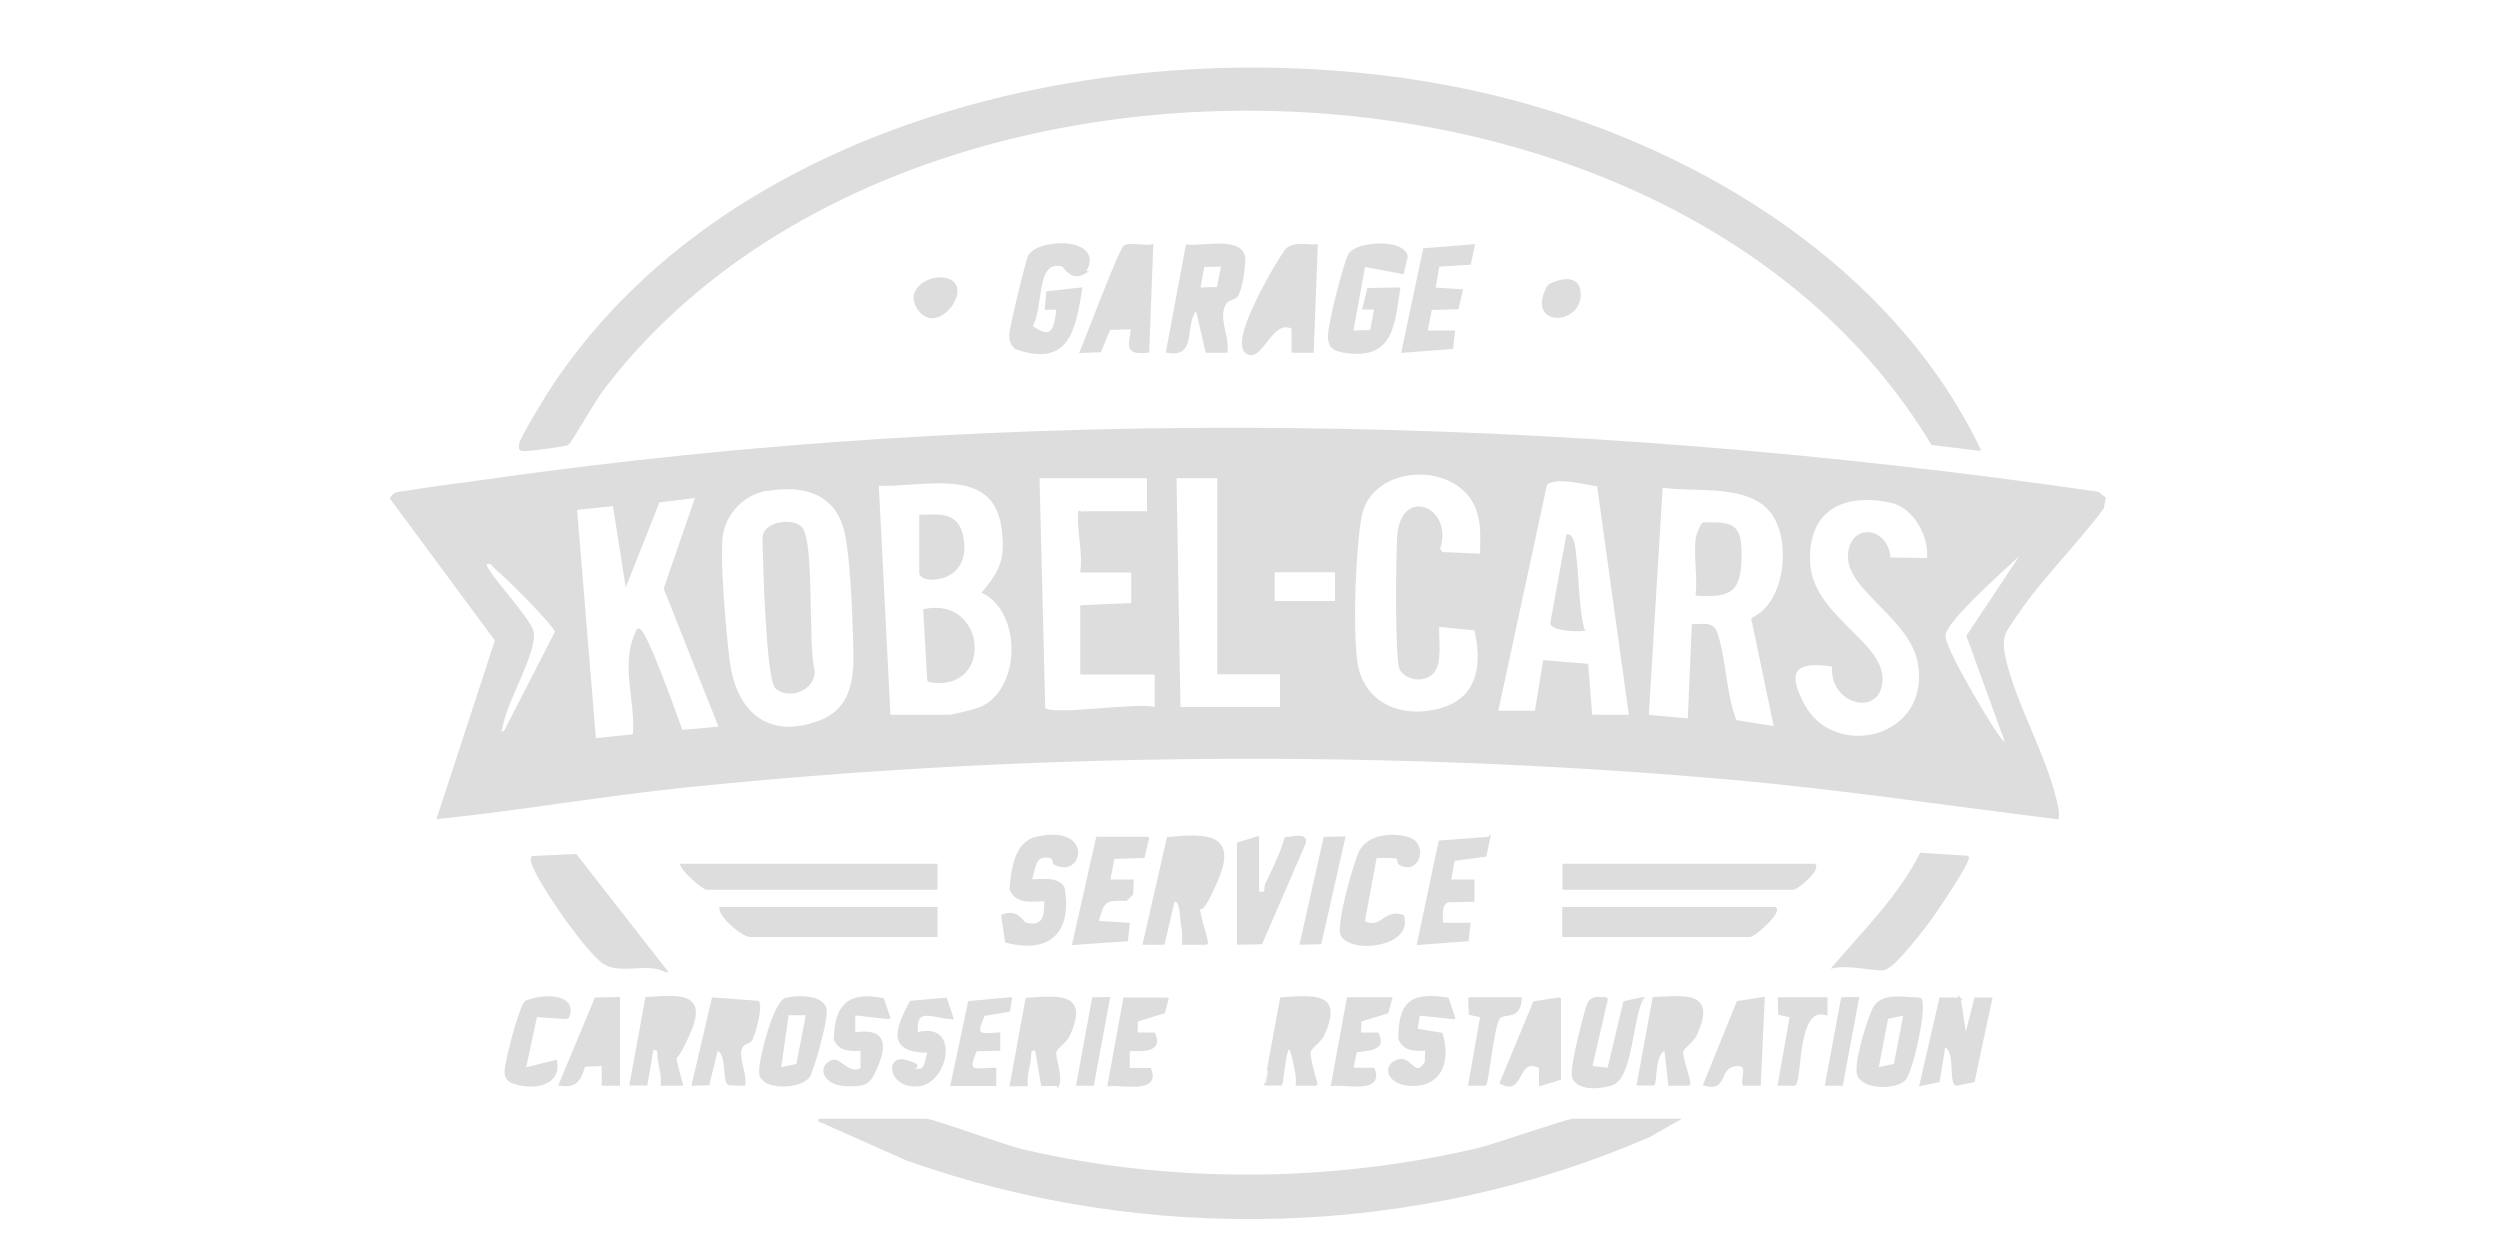 <svg xmlns="http://www.w3.org/2000/svg" viewBox="0 0 1000 500" fill="#DDDDDD" stroke="#DDDDDD"><path d="M823 327.2c-43.1-5.3-86.1-11.8-129.4-15.7-138.2-12.3-282.4-11.2-420.3 3.1-32.7 3.4-65.3 9.1-98 12.5l23.2-71-42-56.8c1.5-2.5 3.2-2 5.5-2.4 10.4-1.8 21.1-3 31.6-4.5 213-30.5 433.1-26.2 645.6 4.8l2.6 2.1-.8 3.9c-10.3 14-24.9 28.3-34.4 42.5-4.5 6.7-6.8 8.4-4.9 17.2 3.7 17.8 16.4 39.2 20.6 57.9.5 2.1 1 4.1.7 6.3ZM592.5 222.1c0-5.8.6-11.3-1.1-17-6.3-21.8-43.8-20.9-47.4 2.2-2.3 14.5-3.3 41.8-1.7 56.3 1.9 17.8 17.9 24.8 34.2 20.1s16.5-19.7 13.7-32l-15-1.5c-.4 5.1 1.5 15.1-2.3 18.9s-10.7 2.2-12.6-1.6-1.5-48.2-.8-54.2c2.1-18.3 21.5-9.4 16 6.2l1.2 1.8 15.8.7Zm-133.3-31.3h-43.9l2.3 92.6c2.6 3.7 37.9-2.3 44.8 0v-14.1h-29.8v-26.7l20.4-.9v-13.2h-20.4c1-6.6-.9-14.2-.9-20.3s.1-2 1.7-3.2h25.9v-14.1Zm28.2 0h-17.3l1.6 92.5h40.8v-14.1h-25.1zm-131.7 95.6H380c.8 0 9.9-2.2 11.4-2.8 17.5-6.4 18.3-38.4 2-46.7 7.2-8.7 9.2-13.3 7.8-25.1-3.1-26.6-31.8-17.2-50.2-18l4.7 92.5Zm283.6-92.3c-4.6-.6-18-4.2-21-.3l-19.6 91h15.7l3.3-20.2 17.1 1.4 1.6 20.4h15.7zm61.7 53.4c13.7-6.1 16.1-31.3 8-42.3-9.3-12.6-30.8-8.5-44.4-10.7l-5.6 91.9 16.6 1.5 1.6-37.7c3.3 0 7.7-1.2 9.1 2.7 3.7 10 3.6 25.2 7.9 35.6l15.9 2.5-9.1-43.6Zm-394.3-51.7c-9 1.5-16.5 8.9-18 18-1.5 8.8 1.4 41.2 2.8 51.4 2.8 19.9 15.6 31.2 36.1 23.6 14.2-5.3 14.6-18.4 14.2-31.4s-1.1-32.5-3.3-43.7c-3.3-16.4-16.5-20.4-31.6-17.8Zm-27.9 2.8-15.4 1.9-12.9 32.6-4.9-31.2-15.3 1.6 7.6 92.3 15.7-1.6c1.3-14.5-5.4-28.6 1.6-42.3 2.5-1.9 16.2 37.4 17.4 40.6l15.5-1.4-22.1-55.7 12.7-36.8Zm492.5 25.1c.9-9.5-5.5-21.2-15.3-23.2-19.1-3.9-33.1 3.4-32.5 24 .7 21.7 28.9 31.9 29 47s-20.8 10-19.1-5.3c-15.6-2.5-19.5 2.1-12 15.9 12.3 22.7 51.2 13.7 46.3-16.5-2.9-18.1-27.8-29.3-28-42.7s15.4-12.2 16 .6l15.5.2Zm31.4 73.7-15.6-43 23.5-35.4c-5.6 5.7-33.1 29.1-32.9 35.3s18 35.2 20.6 38.9 2.4 3.7 4.4 4.2M202 292.7l20.5-39.9c-.3-2.7-19.2-21.4-22.8-24.4s-2.5-3.8-5.5-3.1c-1.9 1.8 18 22.4 18.8 27.6 1.2 7.6-9.6 25.9-11.8 35.1s-2.1 5.1.9 4.8Zm332.5-64.3h-25.1v12.5h25.1z"/><path d="m791.7 179.8-18.8-2.3C669.5 6 357.9 0 240.5 156.4c-2.5 3.3-12.4 20.4-13.4 21.1s-14.2 2.3-16.5 2.4-2.9.2-2.4-2.4 10.1-18.3 12.5-22C298.4 37.5 476.5 6.4 605.4 40.6c75.7 20.1 151.5 66.9 186.3 139.1ZM670.9 448l-11.5 6.5c-93.1 40.3-201.1 43.2-296.7 9.2L327.4 448h43.1c2.8 0 31.2 10.5 38.1 12.1 59 13.9 123.3 13.5 182.3-.3 6.9-1.6 35.8-11.8 38.4-11.8zm-404.6-59.6c-7.3-4-17.4.9-24.4-3.1s-31.8-39.7-28.9-42.4l17.3-.8 36.1 46.3ZM787 342.9c1.2 1-12.7 21.7-14.4 24-3.2 4.3-15.2 20.4-19.3 20.7s-13.7-2.1-19.7-.9c12.3-14.4 26.1-28 34.8-45.1l18.5 1.2ZM374.5 346v9.4h-91.7c-1.7 0-9.3-7-10.2-9.4zm351.3 0c1.9 1.8-6.9 9.4-8.6 9.4h-91.7V346h100.4Zm-351.3 17.3v11H300c-2.6 0-11.6-7.2-11.8-11zm335.6 0c1.9 1.8-8.3 11-10.2 11h-74.5v-11zm-227.4 14.1h-9.4c.2-2.7 0-5.4-.5-8.1s-.1-9.8-3.4-9.1l-4 17.2h-7.8l9.6-42.1c15.2-1.4 27.6-1.8 19.4 17s-6.7 6.9-7.1 10.2 3.8 14.3 3.1 14.9Zm-1.6-34.5-7.9.7-1.5 8.7h7.8l1.7-9.4Z"/><path d="M494.8 118.2c-.7 1.1-3.4 1.4-4.4 2.6-4.2 5.6 1 13.5.1 19.8h-7.8l-4-17.2c-6 6.1.2 19.4-11.8 17.2l7.9-42.3c6.3.9 23.5-3.9 22.8 6.2s-2.4 12.9-2.9 13.7Zm-5.8-12.1-7.7.2-1.7 9.2 7.6-.2zm-55.1 2.9c-5.4 3.3-8.2-2.7-8.7-2.8-11.9-3.3-7.9 17.3-12.8 24.3 8.6 6.4 9.7 1.2 10.7-7.1h-4.7l.6-6.4 13.4-1.5c-2.7 16.6-5.2 31-26 23.7-1.9-1.5-2.2-3.1-2.2-5.4s6.7-30.4 7.7-31.7c4.7-6.6 30.2-6.6 21.8 6.9Zm127.1.1-15.4-2.9-4.8 26.5 7.7-.2 1.7-9.2h-4.7l1.8-7.6 12.3-.2c-2.3 14.5-2.6 27.8-21.2 25.2-4.4-.6-6.9-1.6-6.7-6.7s6.5-30.4 8.4-32.6c3.9-4.5 21-5.3 22.5 1.1l-1.5 6.6ZM460.8 98.2l-1.6 42.4c-9.4.9-7.1-2.4-6.3-9.4l-9.2.3-3.7 8.9-7.6.3c2.3-5.3 15.6-40.9 17.5-42.1s7.9.2 10.7-.3Zm65.8 0-1.6 42.4h-7.9v-9.4c-8.5-5-12.9 14.9-18.8 9.4s14.8-39.3 16.4-40.8c3.2-2.8 7.9-1.3 11.8-1.6ZM421.9 345.5c-.4-.2-.4-2.4-1.4-2.7-7.4-1.6-6.4 4.4-8.4 9.4 4.2.1 11.1-1.3 13.3 3.1 2.8 17.1-5.3 25.8-22.9 21.3l-1.5-10.3c6-2.5 8.1 2.9 8.9 3.1 7.7 2.2 8.4-2.9 8.3-9.4-5.2 0-11.4 1.5-13.9-4.3.6-7.4 1.8-18.6 10.3-20.5 22.7-5.2 18 16.3 7.1 10.1Zm81.2-10.5v22c4.6.9 2.5-1.3 3.5-3.4 2.9-5.9 5.8-11.9 7.7-18.3 2.2 0 8.7-1.9 7.5 1.9l-17.3 40-9.2.2v-40zm-43.9.1-1.8 7.6-12.1.4-1.7 9.2h9.4l-.2 5.3-2.4 2.3c-9.1-.5-9.2.9-11.5 8.9l12.5.8-.7 6.4-21.3 1.5 9.5-42.3h20.3ZM589.4 98.2l-1.5 7.2-12.6.8-1.6 9.3 10.9.7-1.6 7-10.7.3-1.8 9.2h11l-.7 6.4-19.7 1.5 8.6-40.8zm6.2 236.9-1.5 7.1-12.7 1.7-1.5 8.4h9.4v7.9l-10 .2c-3.6 1.2-2.5 6.2-2.6 9.2h11l-.7 6.4-19.7 1.5 8.6-40.8 19.6-1.5Zm-35.7 10.4c-.4-.2-.3-2.3-1.4-2.6s-7.9-.3-8.3 0l-4.8 25.8c7.1 3.9 8.2-4.8 15.7-2.3 4 13-24.8 14.9-24.7 5.8s6.4-29 7.7-31.5c3.4-6.5 12.6-7.3 19.1-5.4 7.6 2.2 4.4 14.4-3.2 10.2Zm-259.6 70.6c-.7 1.1-3.7.7-4.3 4.4s2.2 8.9 1.6 13.3l-6-.2c-2.5-1.5 0-12.7-4.9-13.9l-3.4 13.9-6.1.2 8-34.3 18 1.3c1.4 1.9-1.4 13-3 15.3Zm226.3 17.7h-7.8c.3-3.2-.5-6.1-1.1-9.2-3.3-16-4.6 8.4-5.3 9.1h-6.2c0 .1 6.3-34.3 6.3-34.3 13-.8 24.4-2.3 16.8 14.4-1.4 3-5.1 4.9-5.5 6.9s1.9 10.1 2.8 13.1m257.2-34.4 2.4 15.7 4-15.6h6.2l-7 32.9-6.9 1.4c-2.7-1.8.4-14-4.8-15.5l-2.3 14.1-7.1 1.5 7.9-34.4h7.7Zm-511.2 34.4h-7.8c.3-3.2-.5-6.1-1.1-9.2s.6-5.7-2.8-5l-2.4 14.1h-6.2l6.3-34.4c13-.8 24.4-2.3 16.8 14.4s-5.1 4.9-5.5 6.9 1.9 10.1 2.8 13.1Zm150.5.1h-6.2l-2.4-14.1c-3.4-.8-2.3 2.7-2.8 5s-1.4 6-1.1 9.2h-6.2l6.3-34.4c13-.8 24.4-2.3 16.8 14.4-1.4 3-5.1 4.9-5.5 6.9s2.6 9.3 1.2 13.2Zm252.5-.1h-7.8l-1.6-14.1c-4.7.9-3.9 13.2-4.8 14h-6.2l6.3-34.4c13-.6 24.5-2.4 16.8 14.5-1.4 3-5.1 4.9-5.5 6.9s3.5 12.5 2.8 13.1m92.3-34.3c2.9 1.8-3.2 29-6 32.1-3.6 4.1-18.5 3.9-18.8-3.1s5.4-23.9 7-26c4-5.2 11.9-2.9 17.8-3m-6 6.1-7.1 1.5-3.9 20.4 7.1-1.5zm-138-6.3v32.2l-7.8 2.4v-7c-10-5.1-6.4 11.4-15.7 6.2l13.3-32.1 10.2-1.6Zm-309.5.4c4.3-1.3 15.8-1.4 15.8 4.8s-5.6 24.6-6.8 26.1c-3 4.1-14.9 4.8-18.1 1-1.4-1.3-1.2-2.7-1.1-4.4.3-4.8 5.6-26.2 10.2-27.6Zm8.4 5.9H315l-3.1 21.9 7.1-1.5 3.9-20.4Zm382.6-6.3-1.6 34.5h-6.3c-.7-3 2.2-8-2.4-7.9-8.8.3-3.6 10.5-13.3 7.9l13.3-32.9 10.2-1.6Zm-457.9 0v34.5h-6.3v-7.9l-7.6.3c-1.6 5.6-3.1 8.6-9.6 7.6l14.3-34.3zm395.2.1-6.3 27.4 7 .9 6.4-26.8 7.1-1.5c-4.2 7-4.3 31.8-12.1 34.2s-15.1 1.2-15.6-3.6 5.1-25.6 6-28c1.3-3.5 4.3-2.7 7.5-2.6m-61.2 7.8-14-1.5-1 6.2 10.1 1.7c2.9 9.9.5 20.2-11.5 20.3-9.5 0-12.1-7.2-6.3-9.5s6.8 8.1 11.6.6l.2-5.3c-4.4.3-8.9.5-10.8-4.3.1-14.5 4.7-18.1 19.2-15.9l2.6 7.6Zm-225.8 0-14.1-1.6v7.9c12.5-2 12.9 4.3 8.6 14.1-2.7 6.1-4.4 6.4-11 6.4-9.5 0-12.1-7.2-6.3-9.5 3-1.2 6.5 6 11.8 3.1v-7.8c-4.3.2-8.9.5-10.7-4.2.4-13.5 5.4-18.5 19.1-15.9l2.6 7.6Zm25.1 0c-7.7-.3-15.3-5.5-14.1 6.3 16.9-4.9 12.3 19.2.8 20.5s-13.4-12-5-9.5 1.1 2.4 1.5 2.6c6.4 3 6.2-1.7 7.5-6.5-16.3 0-13.1-8.6-7.2-19.8l14-1.2 2.6 7.6Zm86.2-7.8-1.5 5.5-10.8 3.3-.2 5.3h7.1c3.3 7-4.8 6.7-10.2 6.3v7.9h8.6c3.6 9.3-10.4 5.7-16.5 6.3l6.3-34.5H467Zm89.4 0-1.5 5.5-10.8 3.3-.2 5.3h7.1c3.3 6.6-3.9 6.1-8.7 7l-1.5 7.1h8.6c3.6 9.3-10.4 5.7-16.5 6.3l6.3-34.5zm-152.1 0-.7 4.8-10.1 1.7c-3.6 8.3-2.6 8.2 6.1 7.6v6.3l-9.2.2c-4.4 9.7-.8 7.7 7.6 7.6v6.3h-17.3l7-33 16.5-1.5ZM227 407.2l-12.6-.9-4.6 21.3 12.5-3.1c2 10.3-11.1 11.3-18.2 7.9-1.3-1-1.8-2-1.8-3.7 0-3.6 5.8-26.2 8.1-27.9 6.3-2.9 20.8-3.2 16.6 6.4m310.6-72.1-9.5 42.1-7.7.2 9.5-42.2zm70.6 64.3c-.4 8.7-6.4 5-8.7 7.8s-4.5 25.7-5.5 26.6h-6.2l4.8-27.3-4.6-1-.2-6.1zm122.3 0v6.2c-12.2-4-10 25.8-12.7 28.2h-6.2l4.8-27.3-4.6-1-.2-6.1h18.8Zm-287-.1-6.4 34.5H431l6.3-34.4zm299.6 0-6.4 34.5h-6.2l6.4-34.4zM380.5 112.6c6.7 4.2-5.3 20.4-12.5 11.6s6.3-15.6 12.5-11.6m239 1.7c5.1-2.8 12.4-4 12.3 3.6-.1 12-21.4 12.4-12.3-3.6M481.1 342.9l-1.6 9.3-7.8.1 1.5-8.7zm-109.7-70.6-1.6-28.2c24.3-5.2 27.3 33 1.6 28.2m-3.2-65.9c7.8-.2 14.5-1.1 16.5 7.8 4.2 19-16.5 19.2-16.5 14.9zm310.6 8.7c.1-.8 1.9-5.4 2.5-5.6 12.6-.5 15 1 14.8 13.4-.2 13.4-3.7 15.7-17.3 14.9.7-7.2-.9-15.7 0-22.7m-368.2 60c-3.7-3.2-5-51.7-5.1-59.9.2-6.4 11.9-7.5 14.9-4 5 5.8 2.2 47.2 5 57 .3 7.6-9.8 11.2-14.8 6.9m322.7-23.2c-2.4.3-12.2 0-12.7-2.6l6.4-35.1c2.3-.1 2.7 5.5 2.9 7.2 1.3 10 1 20.5 3.3 30.4Z"/></svg>